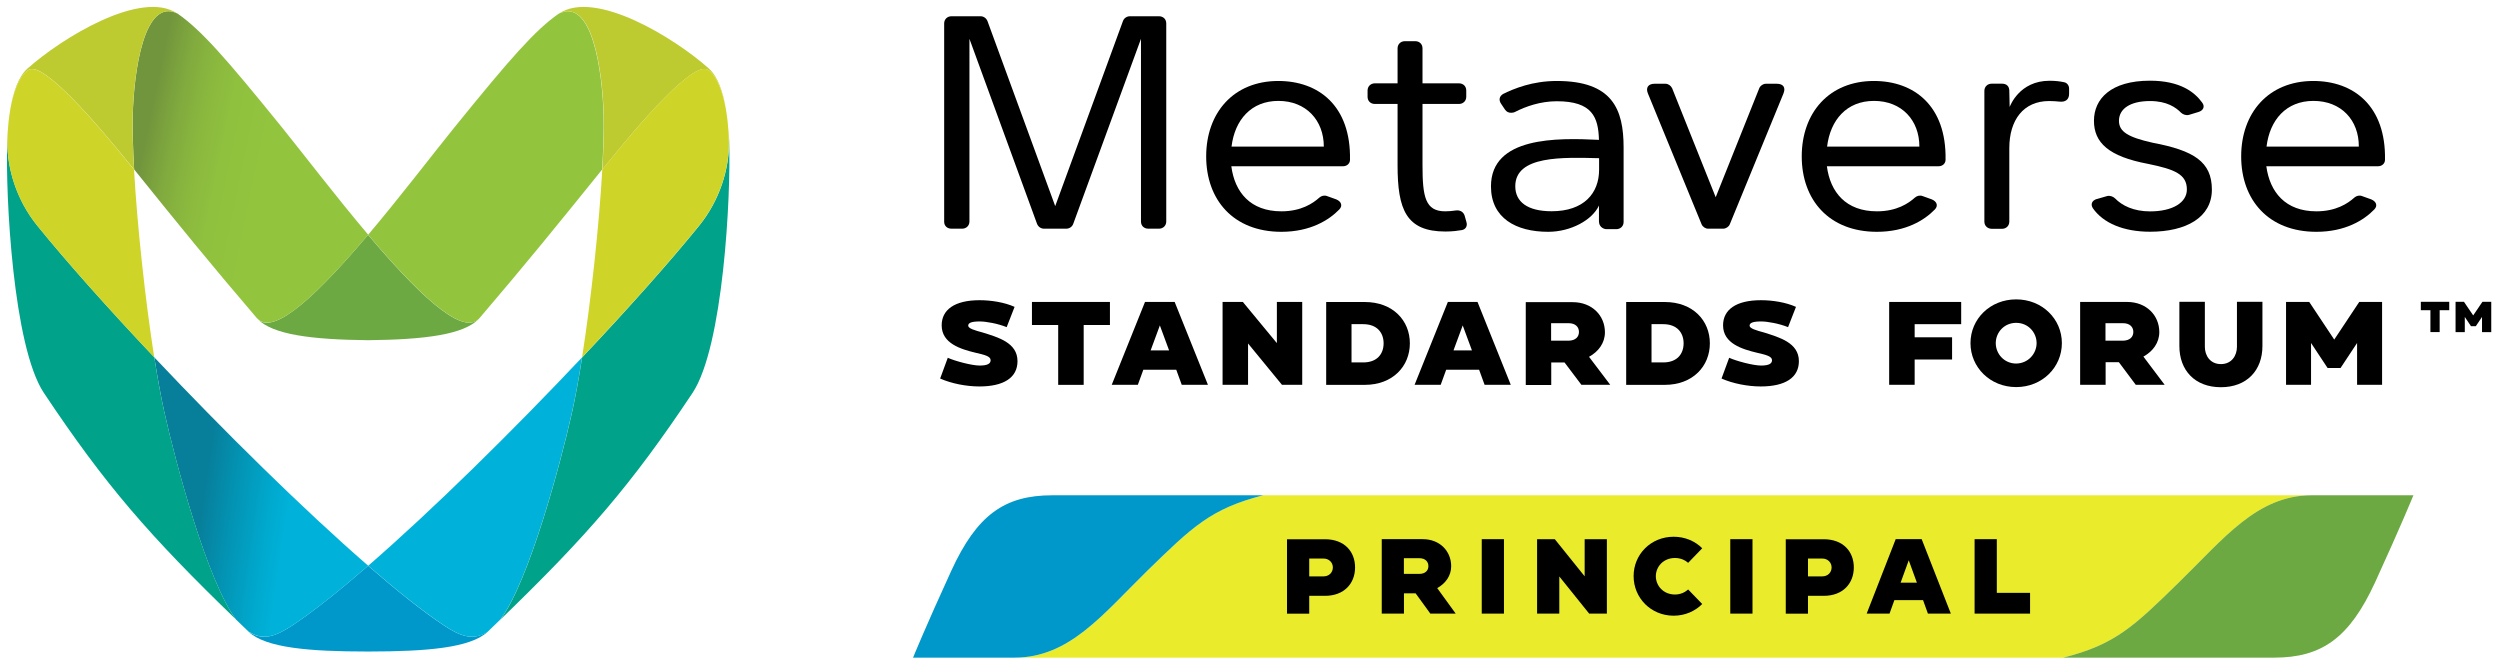 <?xml version="1.0" encoding="UTF-8"?><svg id="Layer_1" xmlns="http://www.w3.org/2000/svg" width="360" height="96" xmlns:xlink="http://www.w3.org/1999/xlink" viewBox="0 0 360 96"><defs><style>.cls-1{fill:url(#linear-gradient);}.cls-2{fill:#00b2da;}.cls-3{fill:#0098ca;}.cls-4{fill:#eaec2b;}.cls-5{fill:#00a38a;}.cls-6{fill:#bdcb31;}.cls-7{fill:#cfd429;}.cls-8{fill:#93c43e;}.cls-9{fill:#6ca943;}.cls-10{fill:url(#linear-gradient-2);}</style><linearGradient id="linear-gradient" x1="25.01" y1="-560.84" x2="47.72" y2="-564.17" gradientTransform="translate(0 -490) scale(1 -1)" gradientUnits="userSpaceOnUse"><stop offset=".18" stop-color="#077e9a"/><stop offset=".38" stop-color="#0393b3"/><stop offset=".61" stop-color="#00a9ce"/><stop offset=".74" stop-color="#00b2da"/></linearGradient><linearGradient id="linear-gradient-2" x1="19.25" y1="-511.55" x2="62.88" y2="-520.56" gradientTransform="translate(0 -490) scale(1 -1)" gradientUnits="userSpaceOnUse"><stop offset=".03" stop-color="#71953d"/><stop offset=".05" stop-color="#759a3d"/><stop offset=".12" stop-color="#81ab3e"/><stop offset=".2" stop-color="#8ab83e"/><stop offset=".29" stop-color="#90c13e"/><stop offset=".42" stop-color="#93c43e"/></linearGradient></defs><path class="cls-4" d="m332.91,71.32h-151c-7.54,1.89-10.23,4.55-16.69,10.86-6.51,6.35-11.25,12.52-19.12,12.52h151c7.54-1.89,10.23-4.55,16.69-10.86,6.49-6.33,11.25-12.52,19.12-12.52Z"/><path class="cls-3" d="m151.54,71.32c-6.89,0-10.86,2.83-14.55,10.86-3.76,8.2-5.51,12.52-5.51,12.52h14.62c7.87,0,12.63-6.16,19.12-12.52,6.47-6.3,9.15-8.94,16.69-10.86h-30.38Z"/><path class="cls-9" d="m347.53,71.32s-1.75,4.32-5.51,12.52c-3.69,8.03-7.68,10.86-14.55,10.86h-30.38c7.54-1.89,10.23-4.55,16.69-10.86,6.51-6.35,11.25-12.52,19.12-12.52h14.62Z"/><g><path d="m146.52,52.01c0,2.36-1.96,3.64-5.49,3.64-1.89,0-4.02-.42-5.65-1.14l1.1-2.99c1.03.47,3.46,1.12,4.58,1.12,1.19,0,1.59-.3,1.59-.77,0-.56-.84-.77-2.15-1.07-2.12-.51-4.9-1.33-4.9-3.95,0-2.22,1.82-3.62,5.46-3.62,1.66,0,3.57.3,5.04.96l-1.14,2.92c-1.26-.51-2.94-.82-3.88-.82-1.21,0-1.66.21-1.66.61s.96.68,2.08.98c2.24.7,5.02,1.47,5.02,4.13Z"/><path d="m159.83,43.48v3.32h-3.78v8.62h-3.67v-8.62h-3.78v-3.32h11.23Z"/><path d="m173.93,55.41h-3.76l-.79-2.17h-4.74l-.79,2.17h-3.76l4.79-11.93h4.27l4.79,11.93Zm-5.58-4.95l-1.33-3.6-1.33,3.6h2.66Z"/><path d="m187.52,43.48v11.93h-2.92l-4.88-5.95v5.95h-3.67v-11.93h2.92l4.9,5.93v-5.93h3.64Z"/><path d="m203.02,49.44c0,3.29-2.45,5.98-6.49,5.98h-5.56v-11.93h5.56c4.04,0,6.49,2.66,6.49,5.95Zm-3.78,0c0-1.52-.93-2.76-2.94-2.76h-1.68v5.51h1.68c2.03,0,2.94-1.24,2.94-2.76Z"/><path d="m217.54,55.41h-3.76l-.79-2.17h-4.74l-.79,2.17h-3.76l4.79-11.93h4.27l4.79,11.93Zm-5.58-4.95l-1.33-3.6-1.33,3.6h2.66Z"/><path d="m231.88,55.41h-4.16l-2.43-3.22h-1.91v3.25h-3.67v-11.93h6.75c2.83,0,4.65,1.96,4.65,4.34,0,1.54-.93,2.78-2.29,3.53l3.06,4.04Zm-4.51-7.61c0-.7-.49-1.26-1.49-1.26h-2.52v2.52h2.52c1.03-.02,1.49-.58,1.49-1.26Z"/><path d="m246.22,49.44c0,3.29-2.45,5.98-6.49,5.98h-5.56v-11.93h5.56c4.04,0,6.49,2.66,6.49,5.95Zm-3.78,0c0-1.52-.93-2.76-2.94-2.76h-1.68v5.51h1.68c2.03,0,2.94-1.24,2.94-2.76Z"/><path d="m259.04,52.01c0,2.36-1.96,3.64-5.49,3.64-1.89,0-4.02-.42-5.65-1.14l1.1-2.99c1.03.47,3.46,1.12,4.58,1.12,1.19,0,1.59-.3,1.59-.77,0-.56-.84-.77-2.15-1.07-2.12-.51-4.9-1.33-4.9-3.95,0-2.22,1.82-3.62,5.46-3.62,1.66,0,3.57.3,5.04.96l-1.14,2.92c-1.26-.51-2.94-.82-3.88-.82-1.21,0-1.66.21-1.66.61s.96.68,2.08.98c2.19.7,5.02,1.47,5.02,4.13Z"/><path d="m275.71,46.68v1.89h5.39v3.2h-5.39v3.64h-3.67v-11.93h10.37v3.2h-6.7Z"/><path d="m296.91,49.41c0,3.48-2.83,6.33-6.58,6.33s-6.58-2.85-6.58-6.33,2.83-6.3,6.58-6.3,6.58,2.83,6.58,6.3Zm-3.64,0c0-1.54-1.21-2.92-2.94-2.92s-2.94,1.38-2.94,2.92,1.21,2.94,2.94,2.94c1.73-.02,2.94-1.42,2.94-2.94Z"/><path d="m311.71,55.41h-4.16l-2.43-3.25h-1.91v3.25h-3.67v-11.93h6.75c2.83,0,4.65,1.96,4.65,4.34,0,1.54-.93,2.78-2.29,3.53l3.06,4.06Zm-4.51-7.61c0-.7-.49-1.26-1.49-1.26h-2.52v2.52h2.52c1.03-.02,1.49-.58,1.49-1.26Z"/><path d="m325.79,43.46v6.37c0,3.5-2.24,5.93-5.98,5.93s-5.98-2.43-5.98-5.93v-6.37h3.67v6.49c0,1.24.75,2.48,2.31,2.48s2.31-1.24,2.31-2.48v-6.49h3.67Z"/><path d="m343.02,43.48v11.93h-3.6v-6.02l-2.38,3.6h-1.87l-2.38-3.6v6.02h-3.6v-11.93h3.34l3.6,5.42,3.6-5.42h3.29Z"/></g><g><path d="m135.96,31.93V3.37c0-.58.44-1.03,1.05-1.03h4.18c.44,0,.82.26,1,.68l9.76,26.66,9.76-26.66c.16-.42.56-.68,1-.68h4.18c.61,0,1.05.42,1.05,1.03v28.53c0,.58-.44,1.03-1.05,1.03h-1.54c-.61,0-1.05-.42-1.05-1.03V5.59l-9.76,26.66c-.16.42-.56.68-1,.68h-3.2c-.44,0-.82-.26-1-.68l-9.74-26.66v26.31c0,.58-.44,1.03-1.05,1.03h-1.54c-.63,0-1.05-.42-1.05-1Z"/><path d="m184.53,30.43c2.83,0,4.53-1.14,5.46-1.98.3-.26.72-.37,1.12-.21l1.31.47c.72.3.96.91.44,1.45-1.49,1.54-4.18,3.22-8.34,3.22-6.91,0-10.83-4.6-10.83-10.86s3.92-10.86,10.39-10.86c5.79,0,10.46,3.57,10.32,11.35,0,.54-.44.93-1,.93h-16.09c.49,3.76,2.76,6.49,7.21,6.49Zm-.44-15.9c-3.92,0-6.28,2.73-6.75,6.58h13.29c0-3.78-2.55-6.58-6.54-6.58Z"/><path d="m201.25,23.8v-8.83h-3.27c-.61,0-1.05-.42-1.05-1.03v-.91c0-.58.44-1.03,1.05-1.03h3.27v-5.04c0-.58.44-1.03,1.05-1.03h1.49c.61,0,1.05.42,1.05,1.03v5.04h5.25c.61,0,1.05.42,1.05,1.03v.91c0,.58-.44,1.03-1.05,1.03h-5.25v8.83c0,4.55.4,6.63,3.27,6.63.51,0,1.05-.05,1.49-.12.61-.09,1.12.16,1.31.75l.26.93c.16.54-.09,1.03-.65,1.14-.56.09-1.33.21-2.38.21-5.67,0-6.89-3.18-6.89-9.55Z"/><path d="m230.25,31.93v-2.33c-.96,2.08-4.04,3.78-7.31,3.78-4.65,0-8.24-1.98-8.24-6.54,0-7.17,9.5-7,15.55-6.7-.09-3.27-.96-5.56-6.07-5.56-2.36,0-4.48.75-6.02,1.54-.16.09-.4.12-.56.12-.35,0-.65-.12-.89-.47l-.56-.84c-.35-.51-.26-1.07.3-1.4,1.61-.79,4.23-1.87,7.73-1.87,8.01,0,9.62,4.06,9.62,9.57v10.74c0,.58-.44,1.03-1.05,1.03h-1.49c-.56-.07-1-.49-1-1.07Zm-12.05-5.11c0,2.24,1.75,3.6,5.23,3.6,4.65,0,6.84-2.59,6.84-5.98v-1.66c-5.16-.12-12.07-.42-12.07,4.04Z"/><path d="m245.03,32.3l-7.73-18.84c-.35-.84.05-1.4.96-1.4h1.56c.4,0,.77.26.96.63l6.28,15.71,6.28-15.71c.16-.37.56-.63.96-.63h1.56c.93,0,1.31.54.96,1.4l-7.73,18.84c-.16.37-.56.63-.96.63h-2.17c-.37,0-.77-.26-.93-.63Z"/><path d="m270.29,30.43c2.83,0,4.53-1.14,5.46-1.98.3-.26.72-.37,1.12-.21l1.31.47c.72.3.96.91.44,1.45-1.49,1.54-4.18,3.22-8.34,3.22-6.91,0-10.83-4.6-10.83-10.86s3.92-10.86,10.39-10.86c5.79,0,10.46,3.57,10.32,11.35,0,.54-.44.93-1,.93h-16.09c.49,3.76,2.76,6.49,7.21,6.49Zm-.44-15.9c-3.92,0-6.28,2.73-6.75,6.58h13.29c0-3.78-2.52-6.58-6.54-6.58Z"/><path d="m285.75,31.93V13.08c0-.58.44-1.03,1.05-1.03h1.49c.65,0,1.05.37,1.05,1.03l.05,2.33c.05-.12,1.38-3.78,5.74-3.78.89,0,1.54.09,2.1.21.44.09.72.47.72.93v.75c0,.79-.51,1.19-1.31,1.12-.49-.05-1-.09-1.56-.09-3.71,0-5.74,2.73-5.74,6.79v10.58c0,.58-.44,1.03-1.05,1.03h-1.49c-.61-.02-1.05-.44-1.05-1.03Z"/><path d="m301.95,28.66l1.45-.42c.4-.12.89.05,1.17.33,1,1.03,2.66,1.87,5.04,1.87,3.27,0,5.3-1.28,5.3-3.15,0-2.17-1.7-2.9-5.58-3.69-5.7-1.07-7.8-3.06-7.8-6.21s2.43-5.77,8.06-5.77c4.37,0,6.44,1.66,7.52,3.15.44.58.16,1.14-.51,1.35l-1.38.42c-.4.12-.89-.05-1.17-.33-.7-.72-2.01-1.66-4.44-1.66-2.87,0-4.48,1.12-4.48,2.85,0,1.56,1.31,2.36,4.83,3.15,5.93,1.12,8.55,2.73,8.55,6.75s-3.71,6.07-8.9,6.07c-3.81,0-6.75-1.24-8.24-3.39-.37-.58-.12-1.12.58-1.33Z"/><path d="m333.57,30.43c2.83,0,4.53-1.14,5.46-1.98.3-.26.72-.37,1.12-.21l1.31.47c.72.3.96.91.44,1.45-1.49,1.54-4.18,3.22-8.34,3.22-6.91,0-10.83-4.6-10.83-10.86s3.92-10.86,10.39-10.86c5.79,0,10.46,3.57,10.32,11.35,0,.54-.44.93-1,.93h-16.09c.51,3.76,2.78,6.49,7.21,6.49Zm-.44-15.9c-3.92,0-6.28,2.73-6.75,6.58h13.29c.02-3.78-2.5-6.58-6.54-6.58Z"/></g><g><path d="m352.69,43.46v1.21h-1.38v3.15h-1.33v-3.15h-1.38v-1.21h4.09Z"/><path d="m358.74,43.46v4.37h-1.33v-2.19l-.89,1.33h-.7l-.89-1.33v2.19h-1.33v-4.37h1.21l1.33,1.96,1.33-1.96h1.26Z"/></g><g><path d="m195.13,81.71c0,2.26-1.52,4.09-4.34,4.09h-2.26v2.57h-3.2v-10.72h5.46c2.83,0,4.34,1.8,4.34,4.06Zm-3.2,0c0-.7-.54-1.28-1.35-1.28h-2.05v2.57h2.05c.82,0,1.35-.58,1.35-1.28Z"/><path d="m209.61,88.36h-3.64l-2.12-2.92h-1.68v2.92h-3.2v-10.72h5.91c2.48,0,4.09,1.75,4.09,3.9,0,1.38-.82,2.48-2.01,3.15l2.66,3.67Zm-3.92-6.84c0-.61-.42-1.14-1.31-1.14h-2.22v2.26h2.22c.89,0,1.31-.51,1.31-1.12Z"/><path d="m213.37,88.36v-10.72h3.2v10.72h-3.2Z"/><path d="m231.39,77.64v10.72h-2.55l-4.3-5.35v5.35h-3.2v-10.72h2.55l4.3,5.35v-5.35h3.2Z"/><path d="m243.09,84.88l2.03,2.1c-1.03,1.03-2.48,1.68-4.11,1.68-3.29,0-5.77-2.57-5.77-5.7s2.48-5.67,5.77-5.67c1.63,0,3.08.63,4.11,1.66l-2.03,2.1c-.47-.42-1.12-.7-1.89-.7-1.68,0-2.76,1.26-2.76,2.62s1.07,2.64,2.76,2.64c.77,0,1.42-.3,1.89-.72Z"/><path d="m249.16,88.36v-10.72h3.2v10.72h-3.2Z"/><path d="m266.95,81.71c0,2.26-1.52,4.09-4.34,4.09h-2.26v2.57h-3.2v-10.72h5.46c2.83,0,4.34,1.8,4.34,4.06Zm-3.2,0c0-.7-.54-1.28-1.35-1.28h-2.05v2.57h2.05c.82,0,1.35-.58,1.35-1.28Z"/><path d="m280.91,88.36h-3.29l-.7-1.94h-4.13l-.7,1.94h-3.29l4.18-10.72h3.74l4.2,10.72Zm-4.88-4.46l-1.17-3.22-1.17,3.22h2.33Z"/><path d="m292.33,85.37v2.99h-7.99v-10.72h3.2v7.73h4.79Z"/></g><g><path class="cls-3" d="m70.2,90.98h.01c-2.47,2.32-8.77,2.83-17.11,2.84h-.17c-8.34,0-14.64-.52-17.11-2.83h.01c2.01,1.26,3.74.75,6.34-.98,2.97-1.98,6.69-4.94,10.84-8.54,4.15,3.6,7.87,6.57,10.84,8.54,2.6,1.73,4.32,2.24,6.34.96Z"/><path class="cls-2" d="m83.82,51.46c-.47,3.04-.97,5.76-1.46,7.94-1.65,7.36-6.21,24.38-10.33,29.83-.58.56-1.17,1.13-1.78,1.72-.01.01-.03.03-.04.04h-.01c-2.01,1.26-3.74.75-6.34-.98-2.97-1.98-6.69-4.94-10.84-8.54,9.34-8.11,20.84-19.45,30.8-30.01Z"/><path class="cls-1" d="m35.84,90.98h-.01s-.03-.01-.04-.03c-.61-.58-1.2-1.15-1.78-1.71-4.12-5.44-8.69-22.47-10.33-29.84-.49-2.18-.98-4.9-1.46-7.94,9.96,10.55,21.46,21.9,30.8,30.01-4.15,3.6-7.87,6.57-10.84,8.54-2.6,1.73-4.32,2.24-6.34.96Z"/><path class="cls-5" d="m105,20.47c.27,7.72-.85,29.47-5.28,36.12-8.86,13.29-15.13,20.52-27.68,32.65,4.12-5.45,8.68-22.47,10.33-29.83.49-2.18.98-4.9,1.46-7.94,6.68-7.08,12.67-13.81,16.85-18.97,3.03-3.74,4.33-8.26,4.3-12.01,0-.48-.02-.95-.04-1.41.03.48.06.95.07,1.4Z"/><path class="cls-5" d="m1.07,20.48c-.03,3.75,1.28,8.28,4.3,12.01,4.17,5.15,10.16,11.88,16.85,18.96.47,3.04.97,5.76,1.46,7.94,1.65,7.36,6.21,24.39,10.33,29.84-12.55-12.13-18.83-19.36-27.69-32.65C1.89,49.94.77,28.19,1.04,20.47c.02-.45.04-.92.07-1.4-.02.46-.04.93-.04,1.41Z"/><path class="cls-9" d="m68.97,45.9c-2.17,2.28-7.73,3-15.96,3.09-8.23-.09-13.79-.81-15.96-3.09h0c2.46,2.63,9.25-4.16,15.95-12.09,6.7,7.93,13.48,14.72,15.95,12.08h0Z"/><path class="cls-8" d="m68.96,45.89c-2.46,2.63-9.25-4.15-15.95-12.08,4.71-5.57,9.38-11.71,12.47-15.52,8.13-10.03,11.6-13.96,14.95-16.3.01-.01.03-.02.04-.03,4.8-2.36,6.28,8.29,6.44,14.7.05,2.05-.03,4.72-.2,7.75-6.39,7.92-11.02,13.63-17.61,21.34-.05.05-.09.11-.14.16h0Z"/><path class="cls-10" d="m37.07,45.89h0s-.1-.1-.14-.15c-6.59-7.7-11.23-13.41-17.61-21.34-.17-3.03-.25-5.69-.2-7.75.16-6.41,1.64-17.06,6.44-14.7.01,0,.03.02.04.03,3.35,2.34,6.83,6.27,14.95,16.3,3.09,3.82,7.76,9.95,12.47,15.52-6.7,7.93-13.48,14.72-15.95,12.08Z"/><path class="cls-6" d="m102.09,9.89c1.3,1.16,2.04,3.42,2.45,5.83-.55-2.98-1.55-5.13-2.68-5.7-2.11-1.07-9.45,7.34-14.75,13.93-.12.15-.25.31-.37.46.17-3.03.25-5.69.2-7.75-.16-6.41-1.64-17.06-6.44-14.7,5.19-3.54,16.67,3.51,21.6,7.93Z"/><path class="cls-6" d="m18.93,23.95c-5.3-6.58-12.64-15-14.75-13.93-1.12.57-2.13,2.69-2.68,5.64.41-2.39,1.15-4.62,2.44-5.77C8.88,5.47,20.36-1.58,25.55,1.96c-4.8-2.36-6.28,8.29-6.44,14.7-.05,2.05.03,4.72.2,7.75-.12-.15-.25-.31-.37-.46Z"/><path class="cls-7" d="m104.97,20.48c.03,3.75-1.28,8.28-4.3,12.01-4.17,5.15-10.16,11.88-16.85,18.97,1.3-8.32,2.45-18.97,2.91-27.06.12-.15.25-.31.37-.46,5.31-6.58,12.64-15,14.75-13.93,1.13.57,2.14,2.72,2.68,5.7.19,1.11.31,2.26.39,3.34,0,0,0,.01,0,.02.02.46.04.93.04,1.41Z"/><path class="cls-7" d="m19.3,24.41c.46,8.09,1.61,18.73,2.91,27.05-6.69-7.08-12.67-13.81-16.85-18.96-3.03-3.74-4.33-8.26-4.3-12.01,0-.48.02-.95.04-1.41,0,0,0-.01,0-.02.07-1.08.19-2.23.39-3.34,0-.02,0-.03,0-.05.55-2.95,1.55-5.07,2.68-5.64,2.11-1.07,9.45,7.34,14.75,13.93.12.15.25.31.37.46Z"/></g></svg>